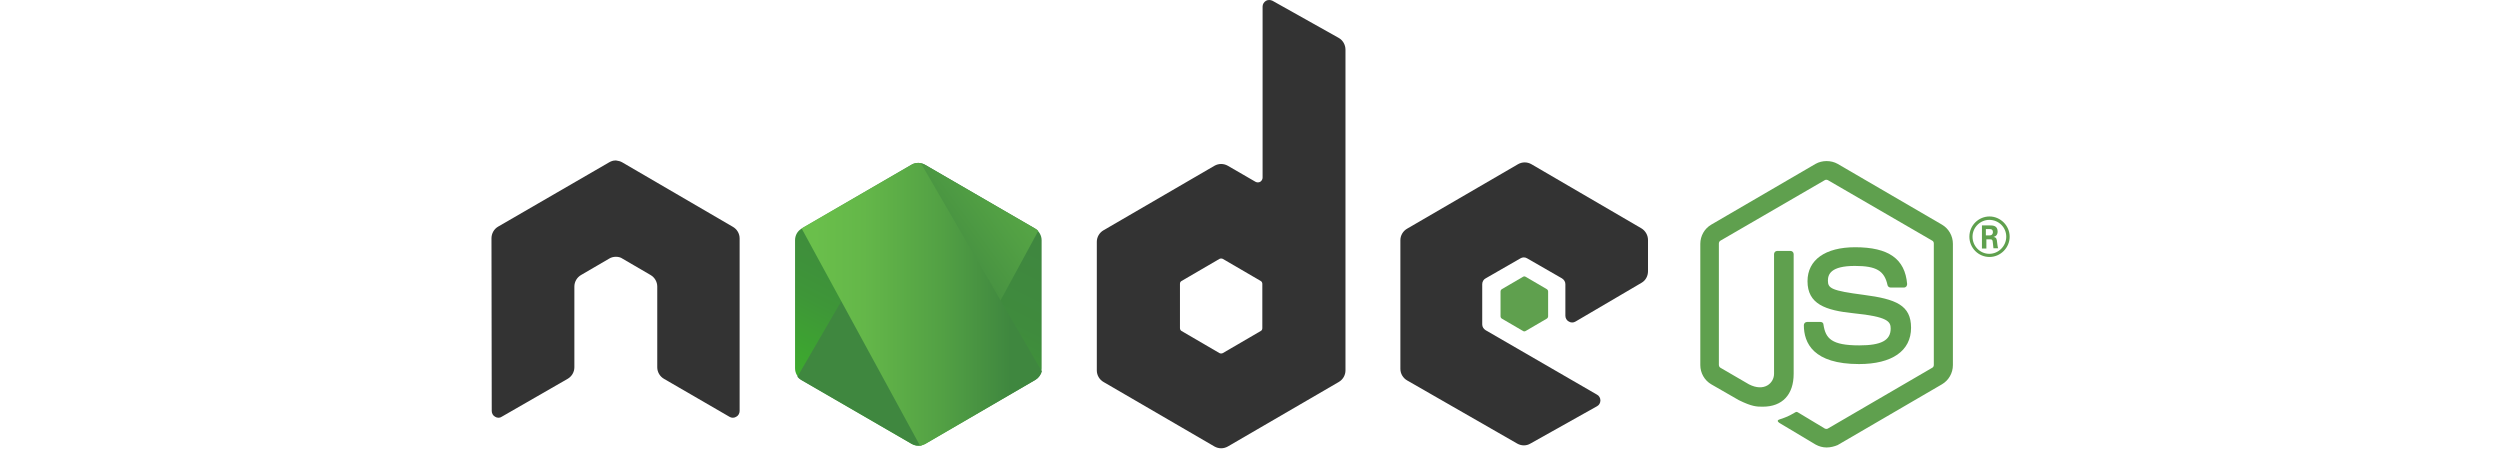 <svg viewBox="0 0 267 80" width="220" height="40" xmlns="http://www.w3.org/2000/svg">
  <mask maskUnits="userSpaceOnUse" width="267" height="80" style="mask-type: luminance;">
    <path d="M267 0H0V79.378H267V0Z" fill="white"/>
  </mask>
  <g mask="url(#mask0_1804_2337)">
    <path d="M234.983 78.755C234.292 78.755 233.648 78.57 233.05 78.245L226.929 74.587C226.008 74.078 226.469 73.892 226.745 73.8C227.987 73.383 228.217 73.29 229.506 72.549C229.644 72.457 229.828 72.503 229.966 72.596L234.66 75.421C234.844 75.513 235.074 75.513 235.212 75.421L253.575 64.724C253.758 64.631 253.852 64.446 253.852 64.214V42.867C253.852 42.635 253.758 42.45 253.575 42.357L235.212 31.707C235.028 31.614 234.798 31.614 234.66 31.707L216.298 42.357C216.114 42.45 216.022 42.681 216.022 42.867V64.214C216.022 64.4 216.114 64.631 216.298 64.724L221.314 67.641C224.029 69.03 225.732 67.409 225.732 65.789V44.719C225.732 44.441 225.962 44.163 226.285 44.163H228.632C228.908 44.163 229.184 44.395 229.184 44.719V65.789C229.184 69.447 227.205 71.577 223.753 71.577C222.695 71.577 221.867 71.577 219.519 70.419L214.687 67.641C213.491 66.946 212.754 65.65 212.754 64.26V42.913C212.754 41.524 213.491 40.227 214.687 39.532L233.05 28.836C234.2 28.187 235.765 28.187 236.915 28.836L255.278 39.532C256.474 40.227 257.21 41.524 257.21 42.913V64.26C257.21 65.65 256.474 66.946 255.278 67.641L236.915 78.338C236.363 78.57 235.673 78.755 234.983 78.755Z" fill="#5FA04E"/>
    <path d="M240.69 64.075C232.635 64.075 230.978 60.37 230.978 57.221C230.978 56.944 231.208 56.666 231.53 56.666H233.923C234.2 56.666 234.43 56.851 234.43 57.129C234.798 59.583 235.856 60.787 240.735 60.787C244.601 60.787 246.258 59.907 246.258 57.824C246.258 56.62 245.796 55.74 239.768 55.138C234.752 54.628 231.622 53.517 231.622 49.488C231.622 45.737 234.752 43.514 239.998 43.514C245.89 43.514 248.789 45.552 249.157 49.998C249.157 50.137 249.111 50.275 249.02 50.414C248.926 50.507 248.789 50.6 248.649 50.6H246.21C245.982 50.6 245.751 50.414 245.705 50.183C245.152 47.636 243.725 46.803 239.952 46.803C235.718 46.803 235.212 48.284 235.212 49.395C235.212 50.738 235.81 51.155 241.517 51.896C247.177 52.637 249.847 53.702 249.847 57.684C249.847 61.76 246.487 64.075 240.69 64.075Z" fill="#5FA04E"/>
    <path d="M267.2 41.662C267.2 43.607 265.588 45.228 263.654 45.228C261.722 45.228 260.111 43.653 260.111 41.662C260.111 39.625 261.768 38.097 263.654 38.097C265.542 38.097 267.2 39.671 267.2 41.662ZM260.664 41.662C260.664 43.329 261.999 44.672 263.608 44.672C265.266 44.672 266.601 43.283 266.601 41.662C266.601 39.995 265.266 38.699 263.608 38.699C262.045 38.699 260.664 39.995 260.664 41.662ZM262.321 39.671H263.702C264.162 39.671 265.083 39.671 265.083 40.736C265.083 41.477 264.621 41.616 264.344 41.709C264.898 41.755 264.943 42.125 264.989 42.635C265.035 42.959 265.083 43.514 265.174 43.7H264.344C264.344 43.514 264.207 42.496 264.207 42.449C264.162 42.218 264.07 42.125 263.794 42.125H263.103V43.746H262.321V39.671ZM263.057 41.431H263.654C264.162 41.431 264.253 41.06 264.253 40.875C264.253 40.319 263.885 40.319 263.654 40.319H263.012V41.431H263.057Z" fill="#5FA04E"/>
    <path fill-rule="evenodd" clip-rule="evenodd" d="M43.674 41.954C43.674 41.12 43.214 40.333 42.477 39.916L23.01 28.571C22.688 28.386 22.32 28.293 21.952 28.247C21.906 28.247 21.768 28.247 21.768 28.247C21.4 28.247 21.032 28.386 20.709 28.571L1.197 39.87C0.46 40.287 0 41.074 0 41.954L0.046 72.332C0.046 72.748 0.276 73.165 0.644 73.35C1.012 73.582 1.473 73.582 1.795 73.35L13.392 66.682C14.128 66.265 14.589 65.478 14.589 64.645V50.428C14.589 49.595 15.049 48.807 15.785 48.391L20.709 45.52C21.078 45.288 21.492 45.195 21.906 45.195C22.32 45.195 22.734 45.288 23.056 45.52L27.981 48.391C28.717 48.807 29.177 49.595 29.177 50.428V64.645C29.177 65.478 29.637 66.265 30.374 66.682L41.879 73.35C42.247 73.582 42.707 73.582 43.075 73.35C43.444 73.165 43.674 72.748 43.674 72.332V41.954Z" fill="#333333"/>
    <path fill-rule="evenodd" clip-rule="evenodd" d="M137.465 0.139C137.096 -0.046 136.636 -0.046 136.314 0.139C135.946 0.37 135.716 0.741 135.716 1.158V31.257C135.716 31.535 135.578 31.813 135.301 31.998C135.025 32.137 134.749 32.137 134.473 31.998L129.595 29.174C128.859 28.757 127.984 28.757 127.248 29.174L107.735 40.519C106.999 40.936 106.539 41.723 106.539 42.556V65.2C106.539 66.034 106.999 66.821 107.735 67.238L127.248 78.583C127.984 79 128.859 79 129.595 78.583L149.108 67.238C149.844 66.821 150.304 66.034 150.304 65.2V8.752C150.304 7.872 149.844 7.085 149.108 6.668L137.465 0.139ZM135.67 57.745C135.67 57.977 135.578 58.162 135.394 58.254L128.72 62.144C128.536 62.237 128.306 62.237 128.122 62.144L121.449 58.254C121.265 58.162 121.173 57.93 121.173 57.745V49.966C121.173 49.734 121.265 49.549 121.449 49.456L128.122 45.566C128.306 45.474 128.536 45.474 128.72 45.566L135.394 49.456C135.578 49.549 135.67 49.78 135.67 49.966V57.745Z" fill="#333333"/>
    <path fill-rule="evenodd" clip-rule="evenodd" d="M202.398 49.78C203.135 49.363 203.549 48.576 203.549 47.742V42.232C203.549 41.398 203.089 40.611 202.398 40.195L183.023 28.896C182.287 28.479 181.413 28.479 180.676 28.896L161.164 40.241C160.427 40.658 159.967 41.445 159.967 42.278V64.923C159.967 65.756 160.427 66.543 161.164 66.96L180.538 78.074C181.275 78.49 182.149 78.49 182.839 78.074L194.575 71.498C194.943 71.313 195.173 70.896 195.173 70.479C195.173 70.063 194.943 69.646 194.575 69.461L174.97 58.115C174.602 57.884 174.372 57.514 174.372 57.097V50.012C174.372 49.595 174.602 49.178 174.97 48.993L181.091 45.474C181.459 45.242 181.919 45.242 182.287 45.474L188.408 48.993C188.776 49.224 189.006 49.595 189.006 50.012V55.569C189.006 55.985 189.236 56.402 189.605 56.587C189.973 56.819 190.433 56.819 190.801 56.587L202.398 49.78Z" fill="#333333"/>
    <path fill-rule="evenodd" clip-rule="evenodd" d="M181.551 48.715C181.689 48.623 181.874 48.623 182.012 48.715L185.739 50.892C185.877 50.984 185.969 51.123 185.969 51.309V55.661C185.969 55.847 185.877 55.986 185.739 56.078L182.012 58.255C181.874 58.347 181.689 58.347 181.551 58.255L177.824 56.078C177.686 55.986 177.594 55.847 177.594 55.661V51.309C177.594 51.123 177.686 50.984 177.824 50.892L181.551 48.715Z" fill="#5FA04E"/>
    <path d="M76.301 28.988C75.565 28.572 74.69 28.572 73.954 28.988L54.579 40.241C53.843 40.658 53.429 41.445 53.429 42.279V64.83C53.429 65.664 53.889 66.451 54.579 66.868L73.954 78.12C74.69 78.537 75.565 78.537 76.301 78.12L95.676 66.868C96.412 66.451 96.826 65.664 96.826 64.83V42.279C96.826 41.445 96.366 40.658 95.676 40.241L76.301 28.988Z" fill="url(#paint0_linear_1804_2337)"/>
    <path d="M95.722 40.241L76.255 28.988C76.071 28.896 75.841 28.803 75.657 28.757L53.843 66.312C54.027 66.543 54.257 66.729 54.487 66.868L73.954 78.12C74.506 78.444 75.151 78.537 75.749 78.352L96.228 40.658C96.09 40.473 95.906 40.334 95.722 40.241Z" fill="url(#paint1_linear_1804_2337)"/>
    <path d="M95.722 66.867C96.275 66.543 96.689 65.987 96.873 65.385L75.565 28.71C75.013 28.617 74.415 28.663 73.909 28.988L54.58 40.194L75.427 78.444C75.703 78.397 76.025 78.305 76.302 78.166L95.722 66.867Z" fill="url(#paint2_linear_1804_2337)"/>
  </g>
  <defs>
    <linearGradient id="paint0_linear_1804_2337" x1="83.018" y1="37.369" x2="65.325" y2="73.241" gradientUnits="userSpaceOnUse">
      <stop stop-color="#3F873F"/>
      <stop offset="0.33" stop-color="#3F8B3D"/>
      <stop offset="0.637" stop-color="#3E9638"/>
      <stop offset="0.934" stop-color="#3DA92E"/>
      <stop offset="1" stop-color="#3DAE2B"/>
    </linearGradient>
    <linearGradient id="paint1_linear_1804_2337" x1="72.183" y1="56.188" x2="121.552" y2="19.937" gradientUnits="userSpaceOnUse">
      <stop offset="0.138" stop-color="#3F873F"/>
      <stop offset="0.402" stop-color="#52A044"/>
      <stop offset="0.713" stop-color="#64B749"/>
      <stop offset="0.908" stop-color="#6ABF4B"/>
    </linearGradient>
    <linearGradient id="paint2_linear_1804_2337" x1="52.719" y1="53.546" x2="97.551" y2="53.546" gradientUnits="userSpaceOnUse">
      <stop offset="0.092" stop-color="#6ABF4B"/>
      <stop offset="0.287" stop-color="#64B749"/>
      <stop offset="0.598" stop-color="#52A044"/>
      <stop offset="0.862" stop-color="#3F873F"/>
    </linearGradient>
  </defs>
</svg>